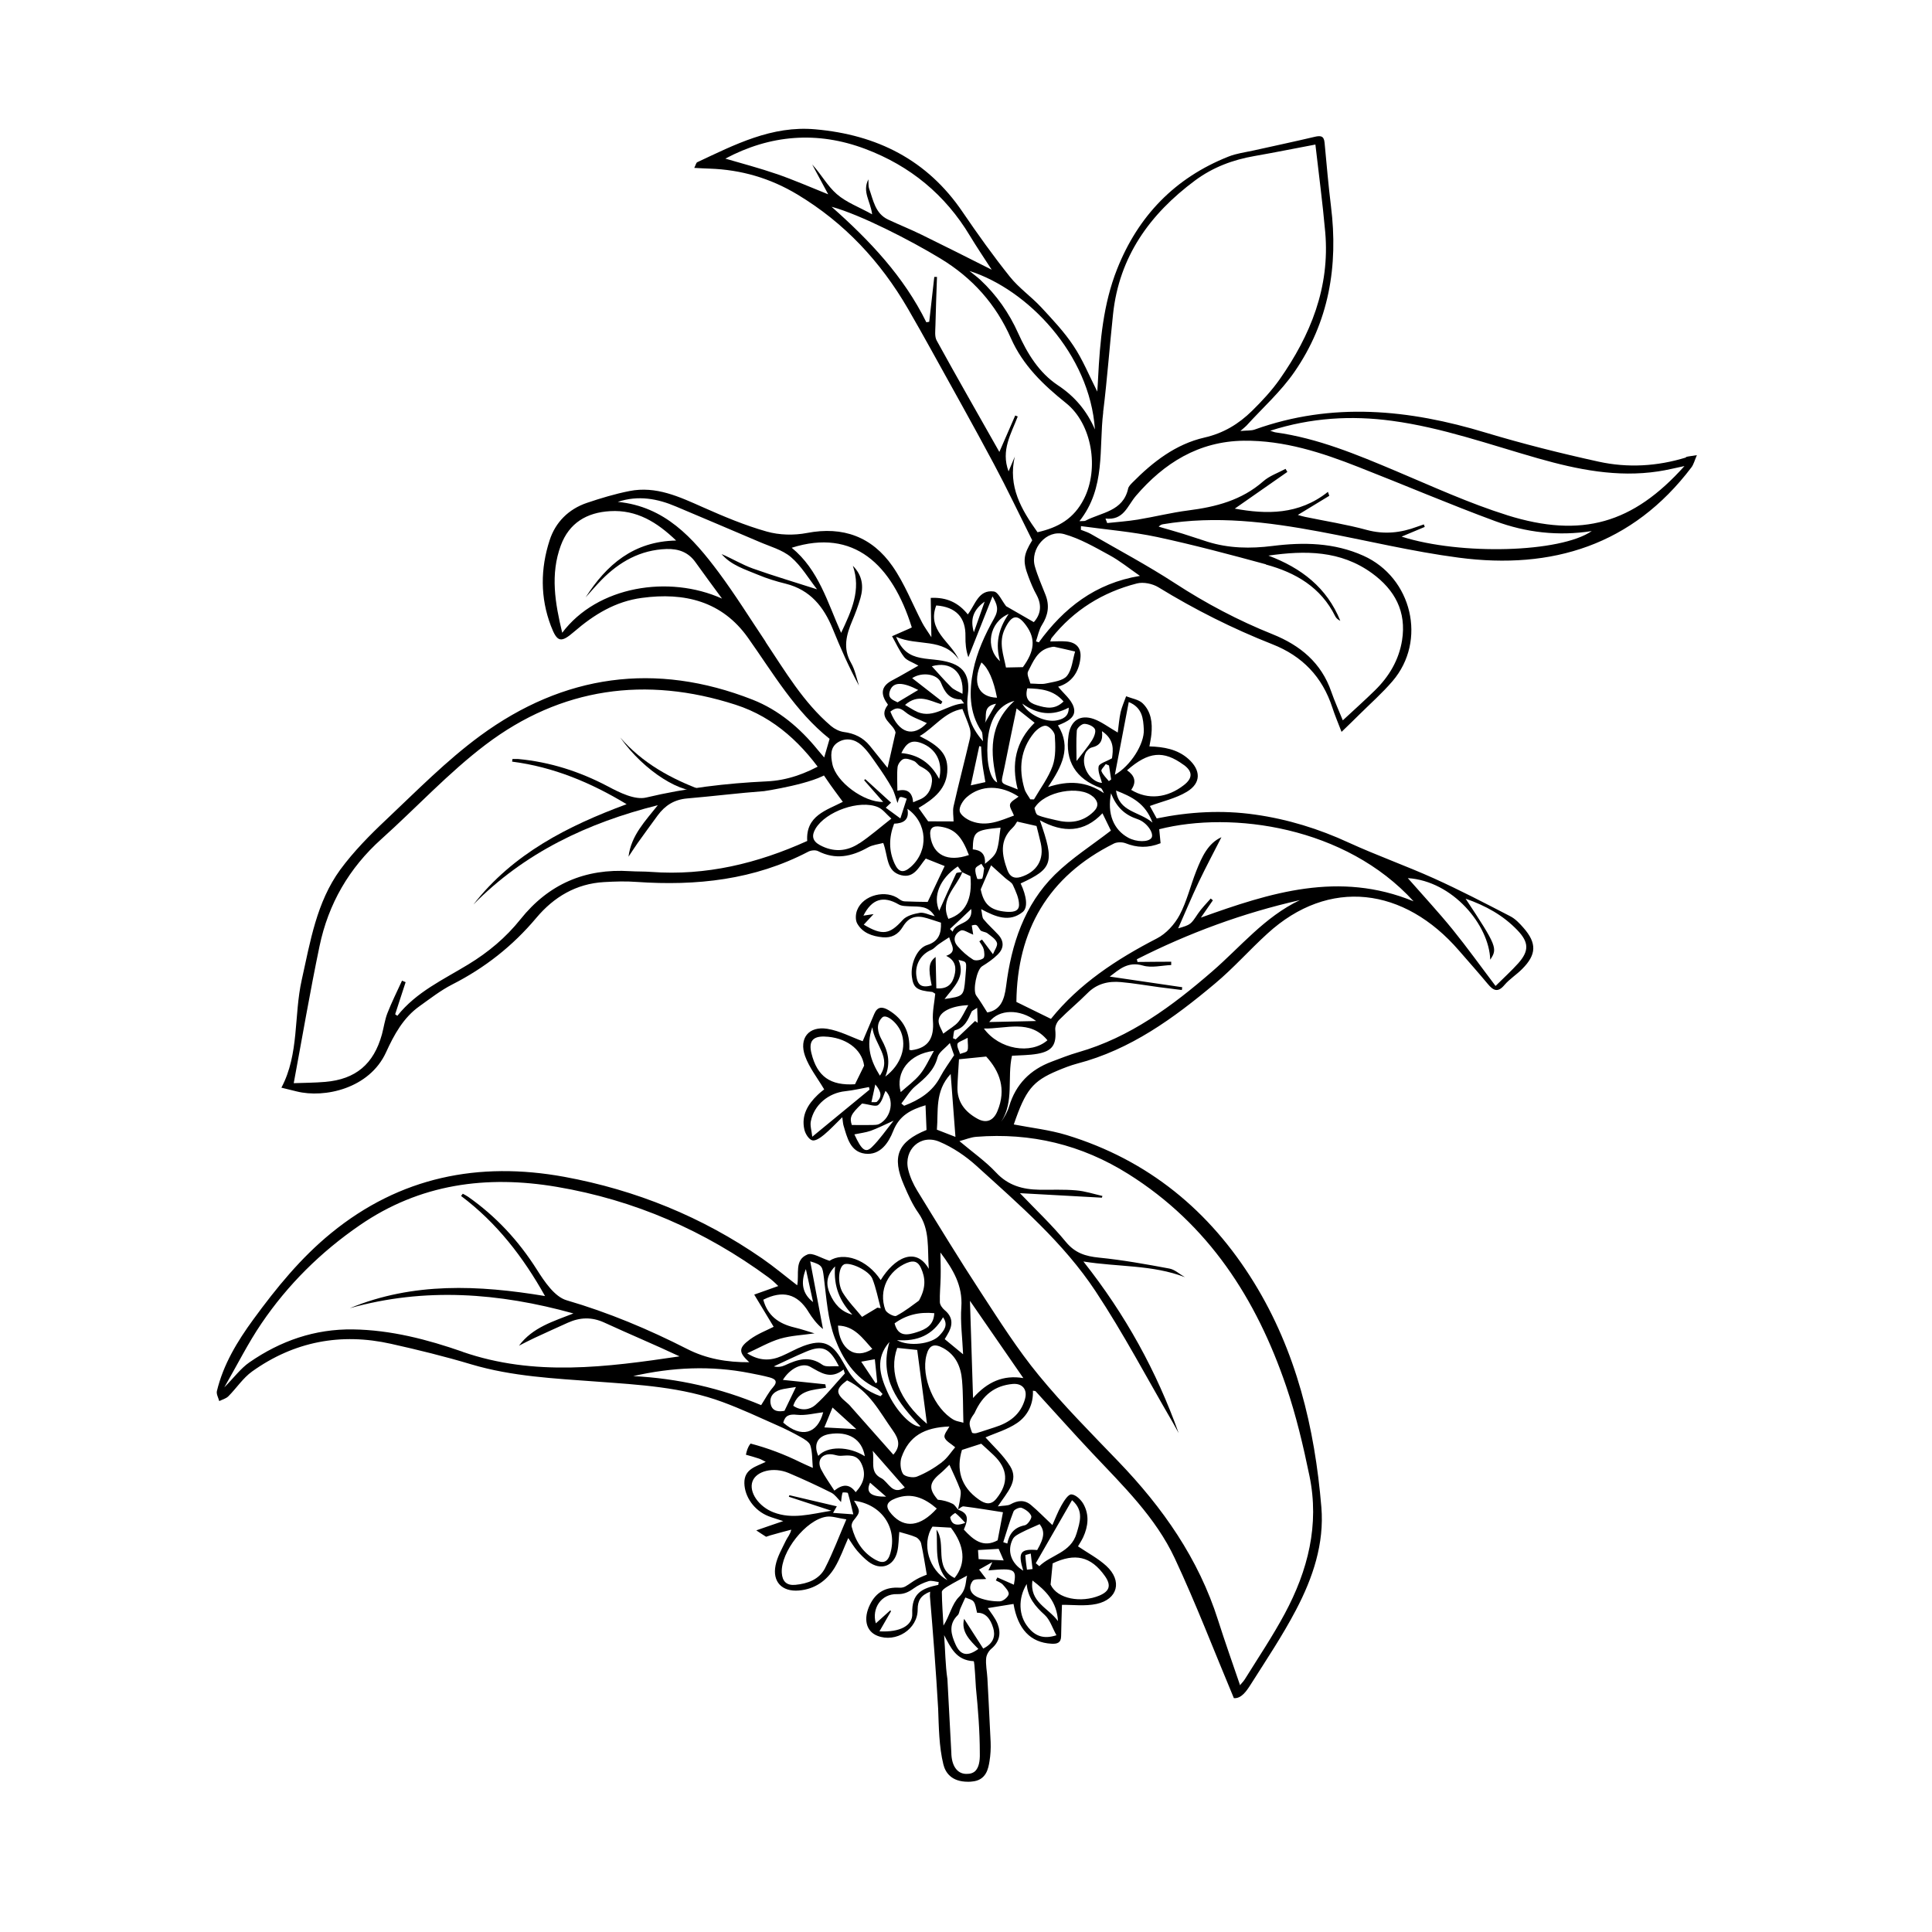 <svg xmlns="http://www.w3.org/2000/svg" fill="none" viewBox="0 0 60 60" height="60" width="60">
<rect fill="white" height="60" width="60"></rect>
<path fill="black" d="M25.752 23.981C25.313 24.334 23.733 24.569 23.733 24.569C22.938 24.628 22.143 24.728 21.345 24.796C20.944 24.829 20.656 25.011 20.426 25.322C20.216 25.61 20.006 25.896 19.799 26.187C19.701 26.325 19.614 26.465 19.519 26.605C19.6 25.941 20.043 25.496 20.429 25.006C18.253 25.552 16.293 26.476 14.703 28.089C15.929 26.515 17.629 25.652 19.46 24.975C18.349 24.303 17.187 23.818 15.904 23.653C15.907 23.625 15.913 23.6 15.915 23.572C15.974 23.572 16.036 23.569 16.095 23.572C17.08 23.664 17.999 23.958 18.875 24.42C19.239 24.614 19.715 24.852 20.068 24.768C21.306 24.474 22.549 24.325 23.815 24.266C24.442 24.238 25.021 24.028 25.576 23.709L25.75 23.975L25.752 23.981Z"></path>
<path fill="black" d="M19.262 22.903C19.953 23.704 20.844 24.188 21.818 24.549C21.216 24.7 20.006 23.964 19.262 22.903Z"></path>
<path fill="black" d="M52.359 14.208C51.466 14.483 50.55 14.536 49.646 14.337C48.47 14.079 47.3 13.785 46.146 13.438C43.757 12.713 41.374 12.475 38.966 13.34C38.857 13.379 38.728 13.365 38.521 13.385C38.633 13.287 38.675 13.256 38.709 13.22C39.213 12.665 39.781 12.159 40.201 11.548C41.271 10.002 41.565 8.258 41.335 6.41C41.254 5.752 41.198 5.091 41.136 4.433C41.117 4.206 40.999 4.209 40.82 4.251C40.196 4.399 39.566 4.531 38.941 4.671C38.675 4.73 38.401 4.763 38.149 4.864C36.491 5.522 35.348 6.704 34.693 8.356C34.262 9.442 34.161 10.59 34.102 11.747C34.097 11.879 34.086 12.01 34.077 12.161C33.82 11.655 33.624 11.165 33.335 10.736C33.05 10.305 32.685 9.921 32.333 9.54C32.022 9.207 31.638 8.941 31.358 8.588C30.843 7.944 30.361 7.269 29.896 6.586C28.796 4.962 27.231 4.184 25.318 4.016C23.969 3.895 22.818 4.492 21.653 5.038C21.619 5.055 21.608 5.122 21.561 5.214C21.748 5.223 21.894 5.234 22.039 5.237C23.017 5.27 23.921 5.533 24.764 6.04C26.226 6.919 27.346 8.123 28.197 9.588C28.443 10.011 28.681 10.436 28.919 10.865C29.572 12.046 30.233 13.223 30.868 14.413C31.277 15.177 31.649 15.964 32.056 16.779C31.784 17.224 31.753 17.42 31.938 17.907C32.011 18.1 32.089 18.294 32.19 18.473C32.372 18.809 32.31 19.095 32.106 19.321C31.792 19.139 31.495 18.968 31.246 18.826C31.109 18.652 31.003 18.389 30.865 18.369C30.384 18.305 30.291 18.778 30.056 19.081C29.765 18.716 29.398 18.543 28.905 18.568C28.911 18.963 28.916 19.321 28.925 19.789C28.799 19.59 28.706 19.47 28.639 19.338C28.334 18.753 28.093 18.123 27.718 17.585C27.082 16.672 26.183 16.336 25.061 16.552C24.657 16.63 24.201 16.619 23.809 16.507C23.134 16.317 22.476 16.04 21.832 15.754C21.099 15.429 20.376 15.085 19.547 15.25C19.099 15.339 18.66 15.471 18.228 15.617C17.657 15.81 17.248 16.221 17.069 16.779C16.783 17.658 16.775 18.56 17.108 19.436C17.304 19.951 17.419 19.974 17.834 19.615C18.447 19.086 19.113 18.677 19.934 18.568C21.255 18.389 22.423 18.669 23.229 19.806C24.013 20.912 24.697 22.096 25.764 22.945C25.705 23.149 25.654 23.323 25.596 23.524C25.517 23.432 25.456 23.362 25.397 23.289C24.845 22.609 24.184 22.049 23.372 21.729C20.354 20.545 17.503 20.948 14.91 22.852C13.866 23.619 12.942 24.56 11.995 25.454C11.483 25.935 10.982 26.445 10.567 27.008C9.831 28.019 9.637 29.237 9.371 30.43C9.122 31.541 9.296 32.731 8.739 33.779C8.907 33.821 9.063 33.857 9.217 33.896C10.074 34.109 11.472 33.812 11.99 32.678C12.236 32.138 12.527 31.6 13.037 31.242C13.364 31.009 13.686 30.757 14.042 30.575C15.056 30.06 15.924 29.377 16.655 28.506C17.198 27.859 17.892 27.442 18.76 27.394C19.096 27.375 19.435 27.363 19.771 27.389C21.628 27.517 23.425 27.327 25.105 26.448C25.187 26.406 25.324 26.392 25.402 26.431C25.948 26.711 26.45 26.602 26.954 26.319C27.096 26.238 27.273 26.221 27.43 26.179C27.586 26.593 27.514 27.064 27.99 27.181C28.396 27.282 28.538 26.913 28.751 26.663C28.967 26.75 29.18 26.834 29.337 26.896C29.177 27.232 28.998 27.615 28.81 28.01C28.617 28.007 28.357 28.005 28.102 27.993C28.043 27.993 27.978 27.963 27.931 27.926C27.525 27.613 26.802 27.789 26.618 28.268C26.57 28.388 26.562 28.567 26.618 28.674C26.783 28.973 27.085 29.077 27.413 29.108C27.69 29.133 27.892 29.024 28.037 28.783C28.216 28.486 28.441 28.411 28.785 28.514C28.928 28.556 29.07 28.607 29.222 28.654C29.236 28.982 29.157 29.237 28.793 29.349C28.483 29.444 28.267 29.934 28.32 30.337C28.365 30.679 28.474 30.76 28.945 30.805C28.964 30.805 28.981 30.824 29.045 30.861C29.02 31.124 28.953 31.418 28.973 31.701C29.012 32.219 28.849 32.546 28.303 32.616C28.287 32.616 28.27 32.608 28.239 32.602C28.267 32.07 28.065 31.653 27.598 31.373C27.402 31.256 27.25 31.256 27.152 31.485C27.021 31.79 26.892 32.096 26.791 32.336C26.45 32.213 26.083 32.014 25.691 31.95C25.117 31.86 24.806 32.244 25.002 32.796C25.131 33.157 25.386 33.476 25.596 33.832C25.573 33.851 25.478 33.921 25.391 34.005C25.086 34.297 24.881 34.641 24.98 35.078C25.008 35.209 25.119 35.386 25.226 35.414C25.327 35.442 25.492 35.324 25.598 35.235C25.78 35.083 25.943 34.907 26.158 34.697C26.178 34.845 26.181 34.899 26.195 34.949C26.309 35.327 26.402 35.769 26.864 35.828C27.337 35.887 27.598 35.487 27.74 35.123C27.931 34.641 28.287 34.462 28.743 34.325C28.754 34.596 28.765 34.845 28.774 35.092C27.88 35.456 27.687 35.918 28.074 36.806C28.203 37.105 28.337 37.41 28.524 37.673C28.886 38.189 28.799 38.757 28.844 39.404C28.435 38.693 27.766 39.076 27.351 39.754C26.923 39.104 26.198 38.869 25.761 39.155C25.489 39.068 25.234 38.894 25.078 38.959C24.66 39.127 24.828 39.572 24.758 39.916C24.391 39.634 24.044 39.342 23.669 39.082C21.807 37.791 19.749 36.957 17.528 36.548C14.865 36.061 12.418 36.551 10.284 38.295C9.341 39.065 8.582 39.998 7.868 40.975C7.369 41.658 6.935 42.372 6.736 43.201C6.714 43.293 6.781 43.408 6.809 43.512C6.904 43.464 7.019 43.436 7.092 43.363C7.344 43.111 7.546 42.795 7.831 42.591C9.133 41.661 10.587 41.384 12.146 41.734C12.984 41.921 13.818 42.126 14.639 42.372C15.913 42.75 17.22 42.809 18.534 42.907C19.852 43.005 21.185 43.075 22.445 43.543C23.014 43.753 23.565 44.01 24.12 44.257C24.375 44.369 24.624 44.492 24.865 44.629C24.982 44.694 25.134 44.783 25.167 44.892C25.232 45.099 25.22 45.329 25.243 45.587C25.097 45.522 24.98 45.472 24.865 45.416C24.355 45.164 23.834 44.968 23.308 44.831C23.302 44.839 23.299 44.845 23.294 44.853C23.224 44.943 23.19 45.057 23.165 45.178C23.299 45.214 23.437 45.254 23.571 45.298C23.641 45.321 23.705 45.363 23.781 45.399C23.476 45.55 23.109 45.618 23.117 46.063C23.126 46.488 23.425 46.911 23.862 47.085C24.002 47.141 24.151 47.18 24.324 47.239C24.036 47.34 23.759 47.429 23.487 47.527C23.588 47.594 23.689 47.662 23.792 47.726C23.837 47.712 23.882 47.695 23.927 47.681C24.139 47.617 24.358 47.564 24.573 47.505C24.54 47.656 24.456 47.74 24.408 47.841C24.288 48.093 24.139 48.345 24.086 48.614C23.983 49.123 24.285 49.437 24.806 49.395C25.296 49.356 25.671 49.095 25.92 48.687C26.094 48.398 26.206 48.071 26.343 47.765C26.433 47.897 26.517 48.037 26.62 48.16C26.727 48.283 26.842 48.401 26.97 48.499C27.348 48.787 27.76 48.645 27.866 48.185C27.911 47.992 27.908 47.788 27.928 47.575C28.11 47.631 28.281 47.667 28.441 47.737C28.513 47.768 28.589 47.858 28.606 47.933C28.676 48.247 28.723 48.563 28.782 48.902C28.706 48.936 28.583 48.978 28.471 49.042C28.348 49.109 28.236 49.202 28.116 49.269C28.065 49.297 28.001 49.311 27.942 49.308C27.508 49.28 27.211 49.445 27.021 49.826C26.802 50.266 26.892 50.661 27.248 50.801C27.824 51.03 28.505 50.593 28.499 49.98C28.499 49.711 28.592 49.546 28.886 49.431C28.886 49.485 28.877 49.529 28.88 49.574C28.978 50.736 29.068 51.898 29.135 53.063C29.157 53.634 29.16 54.239 29.297 54.794C29.359 55.046 29.544 55.334 30.062 55.334C30.098 55.334 30.137 55.334 30.177 55.328C30.633 55.295 30.695 54.917 30.731 54.69C30.762 54.5 30.773 54.301 30.765 54.099C30.745 53.662 30.723 53.223 30.7 52.786C30.689 52.562 30.675 52.335 30.664 52.111C30.653 51.904 30.605 51.697 30.627 51.489C30.639 51.386 30.709 51.268 30.79 51.201C31.045 50.986 31.092 50.719 30.983 50.437C30.91 50.246 30.767 50.081 30.678 49.941C30.924 49.902 31.199 49.857 31.476 49.812C31.61 50.596 32.002 51.011 32.652 51.047C32.834 51.058 32.952 51.019 32.954 50.812C32.96 50.47 32.971 50.126 32.98 49.84C33.313 49.835 33.696 49.888 34.052 49.812C34.718 49.669 34.861 49.093 34.357 48.63C34.102 48.398 33.786 48.23 33.478 48.023C33.52 47.95 33.587 47.849 33.638 47.743C33.797 47.398 33.834 47.043 33.646 46.707C33.57 46.572 33.402 46.413 33.271 46.41C33.17 46.407 33.041 46.617 32.963 46.754C32.848 46.956 32.767 47.177 32.683 47.362C32.439 47.132 32.24 46.925 32.019 46.74C31.82 46.572 31.605 46.592 31.381 46.718C31.294 46.766 31.173 46.754 30.989 46.782C31.285 46.332 31.649 45.984 31.372 45.536C31.154 45.184 30.829 44.895 30.605 44.64C30.899 44.509 31.28 44.402 31.591 44.19C31.913 43.968 32.095 43.61 32.078 43.19C32.123 43.198 32.151 43.195 32.162 43.207C32.747 43.845 33.324 44.495 33.92 45.127C34.875 46.141 35.889 47.121 36.485 48.398C37.143 49.804 37.698 51.257 38.319 52.738C38.549 52.755 38.706 52.526 38.84 52.316C39.325 51.551 39.829 50.798 40.249 49.997C40.77 49.006 41.131 47.939 41.036 46.805C40.831 44.338 40.257 41.963 38.944 39.83C37.569 37.598 35.654 36.024 33.128 35.251C32.596 35.089 32.033 35.027 31.484 34.921C31.851 33.849 32.067 33.577 32.837 33.252C33.038 33.168 33.243 33.087 33.453 33.031C35.11 32.6 36.452 31.62 37.731 30.547C38.305 30.068 38.804 29.5 39.358 28.996C41.276 27.24 43.614 27.557 45.311 29.522C45.611 29.867 45.913 30.208 46.205 30.558C46.373 30.76 46.513 30.838 46.72 30.592C46.88 30.404 47.101 30.267 47.274 30.091C47.719 29.645 47.731 29.29 47.313 28.814C47.193 28.677 47.059 28.534 46.899 28.453C46.118 28.049 45.334 27.641 44.533 27.279C43.662 26.887 42.761 26.568 41.892 26.171C40.957 25.739 39.988 25.44 38.972 25.297C37.95 25.151 36.933 25.21 35.922 25.417C35.833 25.255 35.752 25.106 35.71 25.031C36.093 24.888 36.513 24.798 36.861 24.588C37.309 24.317 37.297 23.916 36.903 23.566C36.561 23.264 36.138 23.194 35.696 23.18C35.718 23.043 35.746 22.928 35.757 22.81C35.794 22.452 35.752 22.096 35.483 21.839C35.357 21.721 35.147 21.693 34.973 21.623C34.914 21.788 34.842 21.948 34.802 22.116C34.758 22.315 34.744 22.522 34.713 22.749C34.422 22.581 34.212 22.418 33.974 22.331C33.539 22.177 33.248 22.382 33.184 22.833C33.069 23.639 33.408 24.188 34.181 24.471C34.228 24.488 34.251 24.577 34.284 24.633C33.738 24.264 33.192 24.233 32.548 24.443C32.974 23.804 33.288 23.219 32.856 22.527C33.136 22.413 33.444 22.281 33.343 21.959C33.271 21.721 33.027 21.536 32.862 21.326C33.265 21.209 33.503 20.892 33.553 20.444C33.59 20.128 33.428 19.946 33.111 19.921C32.952 19.907 32.789 19.921 32.615 19.921C32.635 19.87 32.641 19.834 32.66 19.811C33.349 18.946 34.245 18.392 35.306 18.12C35.511 18.067 35.797 18.128 35.978 18.24C37.107 18.932 38.283 19.523 39.512 20.007C40.447 20.374 41.066 21.021 41.377 21.973C41.458 22.222 41.562 22.466 41.663 22.729C41.878 22.522 42.046 22.36 42.212 22.194C42.559 21.85 42.928 21.525 43.245 21.155C44.323 19.901 43.852 17.935 42.34 17.258C41.428 16.849 40.478 16.835 39.523 16.955C38.832 17.042 38.163 17.031 37.499 16.824C37.239 16.742 36.984 16.653 36.723 16.572C36.477 16.496 36.23 16.429 35.984 16.356C36.04 16.297 36.079 16.289 36.121 16.28C37.759 16.006 39.372 16.21 40.982 16.51C42.424 16.779 43.852 17.129 45.306 17.319C48.204 17.7 50.699 16.93 52.53 14.513C52.597 14.424 52.625 14.306 52.698 14.135C52.522 14.166 52.435 14.169 52.357 14.194L52.359 14.208ZM34.259 12.8C34.385 11.786 34.458 10.77 34.567 9.753C34.758 7.969 35.707 6.651 37.112 5.606C37.67 5.192 38.289 4.962 38.963 4.845C39.596 4.735 40.224 4.606 40.851 4.489C40.952 5.379 41.075 6.292 41.156 7.208C41.307 8.922 40.7 10.414 39.739 11.783C39.49 12.136 39.19 12.458 38.882 12.761C38.468 13.167 37.995 13.455 37.404 13.589C36.511 13.794 35.802 14.345 35.166 14.989C35.113 15.043 35.049 15.107 35.035 15.174C34.878 15.886 34.203 15.911 33.71 16.171C33.677 16.188 33.632 16.177 33.523 16.185C34.346 15.146 34.122 13.934 34.262 12.8H34.259ZM34.004 13.337C33.755 12.761 33.38 12.312 32.851 11.963C32.268 11.573 31.907 10.985 31.621 10.35C31.339 9.72 30.949 9.162 30.443 8.689C30.339 8.594 30.227 8.513 30.107 8.415C31.91 8.986 33.845 10.994 34.004 13.337ZM24.123 5.405C23.596 5.223 23.053 5.08 22.526 4.926C23.915 4.186 25.377 4.06 26.875 4.626C28.264 5.15 29.356 6.046 30.123 7.325C30.328 7.664 30.549 7.992 30.798 8.376C30.034 7.992 29.331 7.636 28.62 7.289C28.278 7.121 27.925 6.981 27.581 6.819C27.175 6.628 27.122 6.214 26.99 5.853C26.965 5.785 26.976 5.704 26.968 5.57C26.772 5.959 27.032 6.239 27.085 6.656C26.676 6.429 26.284 6.287 25.988 6.029C25.694 5.774 25.5 5.405 25.223 5.108C25.38 5.402 25.54 5.696 25.721 6.035C25.156 5.808 24.643 5.584 24.117 5.402L24.123 5.405ZM31.521 14.169C31.462 14.306 31.403 14.446 31.322 14.639C31.075 13.981 31.406 13.466 31.607 12.934C31.582 12.923 31.554 12.915 31.529 12.903C31.367 13.279 31.201 13.651 31.036 14.035C30.387 12.886 29.729 11.739 29.09 10.576C29.02 10.45 29.048 10.263 29.051 10.103C29.062 9.602 29.082 9.101 29.099 8.6C29.07 8.6 29.043 8.6 29.015 8.6C28.961 9.064 28.911 9.529 28.858 9.994C28.827 10 28.799 10.005 28.768 10.008C28.071 8.591 27.012 7.471 25.825 6.421C26.721 6.665 28.278 7.465 29.205 8.028C30.205 8.633 30.93 9.451 31.395 10.504C31.77 11.352 32.403 11.954 33.105 12.517C33.923 13.169 34.136 14.564 33.663 15.493C33.355 16.101 32.876 16.381 32.221 16.529C31.722 15.829 31.294 15.11 31.518 14.169H31.521ZM31.871 19.43C32.167 19.839 32.131 20.22 31.767 20.719C31.571 20.721 31.417 20.724 31.241 20.73C31.173 20.355 30.997 19.948 31.213 19.515C31.423 19.089 31.602 19.058 31.871 19.43ZM30.549 29.472C30.571 29.567 30.588 29.721 30.538 29.76C30.462 29.819 30.294 29.847 30.221 29.802C30.042 29.69 29.877 29.545 29.74 29.385C29.577 29.2 29.639 28.999 29.84 28.898C29.919 28.859 30.073 28.971 30.224 29.027C30.213 28.965 30.196 28.853 30.179 28.741C30.336 28.702 30.328 28.71 30.443 28.884C30.482 28.94 30.602 28.934 30.667 28.985C30.779 29.071 30.921 29.161 30.961 29.279C30.991 29.371 30.885 29.511 30.837 29.634C30.703 29.452 30.599 29.315 30.496 29.178C30.468 29.197 30.443 29.214 30.415 29.234C30.459 29.312 30.527 29.388 30.546 29.472H30.549ZM32.529 32.306C32.019 32.756 31.033 32.597 30.555 31.942C31.26 31.953 31.983 31.645 32.529 32.306ZM30.72 31.74C31.025 31.337 31.669 31.326 32.179 31.709C31.691 31.72 31.199 31.732 30.72 31.74ZM30.627 32.812C31.047 33.269 31.26 33.826 30.977 34.504C30.857 34.798 30.639 34.899 30.359 34.745C29.975 34.535 29.72 34.224 29.734 33.759C29.742 33.479 29.765 33.199 29.782 32.897C30.042 32.871 30.305 32.846 30.627 32.812ZM29.734 32.42C29.748 32.359 29.888 32.322 30.051 32.23C30.051 32.423 30.081 32.541 30.042 32.628C30.017 32.684 29.894 32.698 29.815 32.731C29.785 32.628 29.715 32.513 29.734 32.42ZM30.28 31.709C30.081 31.9 29.88 32.087 29.681 32.278C29.653 32.266 29.625 32.255 29.597 32.244C29.614 32.157 29.614 32.006 29.653 31.998C29.964 31.919 30.062 31.667 30.174 31.421C30.188 31.387 30.241 31.37 30.347 31.298C30.356 31.496 30.361 31.631 30.364 31.765C30.336 31.746 30.308 31.729 30.283 31.709H30.28ZM29.768 29.811C30.042 29.886 30.025 29.814 29.978 30.385C29.93 30.939 29.924 30.939 29.334 31.026C29.605 30.662 30 30.346 29.768 29.811ZM30.07 31.216C29.961 31.404 29.885 31.586 29.765 31.732C29.659 31.86 29.499 31.944 29.294 32.101C29.25 31.984 29.138 31.83 29.149 31.687C29.174 31.418 29.552 31.236 30.07 31.216ZM29.804 28.57C29.913 28.467 30.02 28.363 30.163 28.229C30.221 28.73 29.675 28.621 29.586 28.934C29.558 28.906 29.53 28.878 29.502 28.85C29.602 28.758 29.703 28.663 29.804 28.57ZM29.454 28.537C29.177 27.923 29.703 27.554 29.885 27.089C29.969 27.128 30.051 27.167 30.137 27.209C30.205 27.915 29.986 28.366 29.454 28.537ZM30.21 26.381C30.221 25.82 30.28 25.779 31.073 25.703C31.033 25.955 31.028 26.204 30.949 26.428C30.893 26.585 30.737 26.708 30.588 26.826C30.613 26.515 30.459 26.4 30.21 26.378V26.381ZM30.563 26.968C30.546 27.072 30.541 27.181 30.507 27.279C30.499 27.302 30.353 27.307 30.35 27.293C30.317 27.19 30.277 27.078 30.294 26.977C30.303 26.918 30.412 26.873 30.479 26.826C30.507 26.873 30.535 26.921 30.566 26.968H30.563ZM30.457 27.621C30.58 27.332 30.664 27.137 30.779 26.873C30.902 26.985 31.061 27.128 31.221 27.271C31.302 27.344 31.417 27.397 31.456 27.484C31.546 27.68 31.647 27.893 31.647 28.1C31.647 28.324 31.423 28.329 31.243 28.315C30.745 28.271 30.549 28.072 30.457 27.621ZM31.288 27.03C31.117 26.562 31.025 26.103 31.451 25.703C31.521 25.639 31.565 25.546 31.588 25.515C31.801 25.563 31.96 25.599 32.19 25.652C32.221 25.773 32.274 25.98 32.322 26.187C32.436 26.694 32.201 27.083 31.697 27.237C31.487 27.299 31.358 27.218 31.288 27.027V27.03ZM31.369 24.978C31.341 25.064 31.439 25.193 31.49 25.328C31.089 25.473 30.653 25.692 30.165 25.501C30.02 25.445 29.826 25.314 29.804 25.188C29.779 25.062 29.905 24.86 30.02 24.759C30.471 24.364 31.089 24.381 31.633 24.74C31.546 24.812 31.4 24.877 31.367 24.978H31.369ZM30.969 24.3C30.751 24.202 30.63 23.695 30.669 23.071C30.714 22.362 30.989 21.9 31.504 21.766C30.706 22.488 30.742 23.376 30.969 24.3ZM30.933 21.855C30.795 22.093 30.692 22.273 30.588 22.452C30.667 22.262 30.49 21.934 30.933 21.855ZM30.479 20.573C30.694 20.748 30.855 21.113 30.963 21.668C30.381 21.651 30.185 21.203 30.479 20.573ZM30.602 24.289C30.513 24.308 30.353 24.345 30.149 24.39C30.241 23.967 30.325 23.569 30.412 23.172C30.431 23.174 30.448 23.18 30.468 23.183C30.482 23.365 30.487 23.547 30.51 23.726C30.532 23.908 30.569 24.087 30.602 24.289ZM31.61 24.518C31.008 24.264 31.075 24.429 31.199 23.807C31.316 23.213 31.442 22.623 31.571 22.001C31.778 22.166 31.946 22.298 32.131 22.446C31.543 23.023 31.4 23.723 31.607 24.518H31.61ZM31.325 19.067C30.997 19.543 30.91 20.002 31.056 20.534C30.583 20.116 30.72 19.319 31.325 19.067ZM30.58 18.683C30.462 19.013 30.367 19.285 30.244 19.635C30.123 19.223 30.23 18.938 30.58 18.683ZM29.776 20.481C29.513 19.915 28.779 19.576 29.076 18.803C29.689 18.848 29.995 19.178 29.983 19.764C29.98 19.977 29.995 20.187 30.073 20.411C30.319 19.794 30.563 19.178 30.823 18.52C30.966 18.77 31.033 18.924 30.871 19.209C30.588 19.71 30.336 20.262 30.224 20.822C30.098 21.452 30.087 22.124 30.482 22.712C30.521 22.768 30.507 22.861 30.529 23.02C30.121 22.558 29.992 22.099 30.056 21.592C30.146 20.875 29.852 20.595 29.135 20.5C28.953 20.475 28.765 20.467 28.586 20.43C28.261 20.366 28.004 20.212 27.83 19.778C28.511 20.077 29.283 19.792 29.773 20.478L29.776 20.481ZM26.872 24.196C26.872 24.196 26.847 24.219 26.836 24.23C27.032 24.454 27.231 24.681 27.427 24.905C26.833 24.922 25.965 24.286 25.85 23.729C25.8 23.482 25.772 23.208 26.027 23.051C26.276 22.897 26.55 22.959 26.752 23.141C26.942 23.311 27.085 23.535 27.234 23.745C27.402 23.984 27.564 24.227 27.707 24.482C27.782 24.616 27.816 24.776 27.872 24.938C27.9 24.871 27.914 24.77 27.953 24.756C28.012 24.737 28.09 24.784 28.16 24.804C28.09 25.017 28.023 25.232 27.962 25.417C27.794 25.294 27.659 25.196 27.508 25.084C27.57 25.025 27.631 24.966 27.673 24.927C27.404 24.684 27.138 24.44 26.87 24.196H26.872ZM27.869 24.558C27.869 24.292 27.85 24.054 27.875 23.821C27.886 23.729 27.978 23.6 28.06 23.572C28.149 23.541 28.281 23.591 28.382 23.634C28.457 23.664 28.505 23.757 28.578 23.796C28.774 23.902 28.967 24.009 28.942 24.278C28.916 24.544 28.793 24.748 28.53 24.843C28.491 24.857 28.452 24.877 28.359 24.916C28.334 24.614 28.186 24.482 27.869 24.558ZM27.992 23.387C28.152 23.059 28.317 22.97 28.603 23.073C29.068 23.241 29.294 23.673 29.166 24.191C28.908 23.695 28.519 23.435 27.99 23.387H27.992ZM27.651 22.099C27.808 21.979 27.925 21.951 28.113 22.11C28.3 22.27 28.561 22.346 28.785 22.457C28.357 22.905 27.92 22.777 27.651 22.099ZM27.648 21.427C27.754 21.175 28.034 21.178 28.516 21.427C28.306 21.553 28.11 21.671 27.875 21.811C27.76 21.746 27.533 21.699 27.648 21.427ZM28.483 22.105C28.362 22.054 28.253 21.976 28.107 21.892C28.524 21.528 28.875 21.769 29.222 21.867C29.236 21.841 29.253 21.816 29.267 21.791C28.959 21.55 28.648 21.309 28.328 21.06C28.631 20.859 29.11 20.926 29.222 21.203C29.342 21.5 29.482 21.718 29.835 21.721C29.86 21.721 29.885 21.777 29.941 21.844C29.415 21.869 29.017 22.334 28.483 22.108V22.105ZM28.939 20.691C29.51 20.528 29.944 20.853 29.891 21.547C29.759 21.472 29.628 21.427 29.538 21.337C29.32 21.122 29.118 20.887 28.939 20.691ZM17.461 19.654C17.237 18.728 17.086 17.834 17.416 16.941C17.674 16.241 18.223 15.914 18.951 15.874C19.774 15.827 20.404 16.216 20.998 16.787C19.676 16.812 18.836 17.538 18.186 18.554C18.352 18.372 18.511 18.182 18.685 18.005C19.239 17.445 19.886 17.078 20.698 17.05C21.073 17.039 21.378 17.148 21.602 17.465C21.871 17.843 22.148 18.215 22.423 18.59C20.776 17.848 18.55 18.198 17.458 19.654H17.461ZM23.778 19.932C23.294 19.209 22.835 18.47 22.317 17.773C21.521 16.706 20.648 15.729 19.186 15.586C19.819 15.376 20.412 15.482 20.998 15.732C21.857 16.098 22.72 16.457 23.577 16.826C23.913 16.972 24.293 17.073 24.562 17.3C24.884 17.574 25.111 17.966 25.374 18.302C24.68 18.078 24.022 17.885 23.378 17.655C23.045 17.535 22.739 17.347 22.409 17.207C22.706 17.554 23.134 17.68 23.535 17.848C23.815 17.966 24.109 18.056 24.403 18.128C25.162 18.319 25.581 18.843 25.861 19.529C26.105 20.128 26.363 20.719 26.676 21.293C26.598 21.055 26.553 20.8 26.43 20.587C26.169 20.133 26.284 19.713 26.466 19.282C26.564 19.052 26.651 18.817 26.721 18.576C26.825 18.215 26.786 17.871 26.486 17.571C26.749 18.324 26.444 18.968 26.122 19.654C25.699 18.708 25.425 17.697 24.587 17.011C26.511 16.401 27.707 17.526 28.317 19.486C28.278 19.506 28.259 19.515 28.239 19.523C28.062 19.601 27.883 19.68 27.704 19.758C27.827 19.977 27.928 20.209 28.079 20.405C28.163 20.514 28.331 20.562 28.522 20.671C28.233 20.833 27.984 20.985 27.726 21.119C27.407 21.281 27.332 21.494 27.511 21.788C27.533 21.825 27.584 21.881 27.572 21.892C27.248 22.312 27.752 22.469 27.813 22.749C27.729 23.116 27.645 23.482 27.564 23.846C27.396 23.636 27.206 23.398 27.012 23.16C26.802 22.903 26.531 22.774 26.2 22.732C26.063 22.712 25.915 22.637 25.805 22.544C24.949 21.813 24.386 20.85 23.773 19.932H23.778ZM25.069 26.117C23.526 26.814 21.924 27.204 20.219 27.078C20.004 27.061 19.785 27.069 19.567 27.055C18.172 26.966 17.038 27.453 16.162 28.551C15.711 29.116 15.165 29.573 14.543 29.951C13.768 30.424 12.928 30.805 12.34 31.547C12.317 31.53 12.295 31.516 12.272 31.499L12.597 30.502C12.561 30.485 12.522 30.469 12.485 30.455C12.331 30.791 12.166 31.121 12.032 31.463C11.95 31.673 11.92 31.905 11.861 32.124C11.606 33.045 11.049 33.518 10.1 33.599C9.775 33.627 9.45 33.627 9.122 33.639C9.388 32.21 9.629 30.791 9.923 29.385C10.197 28.072 10.839 26.957 11.85 26.053C12.933 25.081 13.93 23.998 15.084 23.124C17.422 21.354 20.057 20.987 22.843 21.886C24.069 22.281 24.963 23.138 25.668 24.199C25.825 24.434 25.996 24.656 26.175 24.902C25.668 25.165 25.019 25.33 25.069 26.117ZM26.688 26.187C26.301 26.448 25.878 26.473 25.458 26.243C25.234 26.12 25.195 25.955 25.329 25.731C25.646 25.202 26.693 24.824 27.267 25.067C27.418 25.132 27.528 25.286 27.682 25.423C27.354 25.678 27.038 25.958 26.69 26.19L26.688 26.187ZM28.287 26.921C28.06 27.122 27.911 27.097 27.785 26.826C27.598 26.42 27.603 26.008 27.768 25.58C28.054 25.571 28.25 25.465 28.18 25.118C28.807 25.554 28.852 26.42 28.287 26.921ZM28.53 25.09C28.998 24.812 29.426 24.49 29.421 23.874C29.421 23.426 29.183 23.169 28.561 22.861C29.02 22.592 29.334 22.108 29.888 22.018C29.972 22.236 30.059 22.424 30.118 22.62C30.146 22.715 30.146 22.83 30.123 22.928C29.958 23.634 29.773 24.334 29.614 25.039C29.58 25.19 29.614 25.356 29.614 25.51C29.345 25.51 29.096 25.51 28.824 25.507C28.737 25.384 28.634 25.238 28.527 25.09H28.53ZM28.894 25.974C28.858 25.717 28.967 25.636 29.205 25.672C29.642 25.739 29.863 25.955 30.09 26.554C29.429 26.781 28.981 26.554 28.894 25.977V25.974ZM28.564 28.349C28.376 28.38 28.149 28.441 28.032 28.573C27.634 29.015 27.41 29.066 26.825 28.716C26.931 28.604 27.015 28.511 27.13 28.388C27.007 28.408 26.914 28.422 26.814 28.436C27.077 27.915 27.432 27.811 27.906 28.086C28.004 28.145 28.144 28.139 28.267 28.147C28.538 28.161 28.827 28.117 29.029 28.455C28.841 28.408 28.692 28.327 28.561 28.349H28.564ZM29.169 28.285C28.97 27.845 29.169 27.299 29.745 26.907C29.787 26.966 29.832 27.024 29.874 27.083C29.807 27.095 29.712 27.092 29.695 27.125C29.505 27.526 29.325 27.932 29.169 28.285ZM28.936 30.603C28.622 30.684 28.494 30.603 28.457 30.298C28.415 29.945 28.603 29.634 28.925 29.497C29.006 29.463 29.068 29.382 29.143 29.329C29.244 29.259 29.348 29.192 29.477 29.108C29.549 29.363 29.734 29.559 29.384 29.685C29.689 29.83 29.701 30.074 29.639 30.303C29.58 30.525 29.454 30.726 29.079 30.693C29.07 30.36 29.065 30.021 29.056 29.718C28.849 29.878 28.819 30.049 28.933 30.6L28.936 30.603ZM27.399 31.597C27.522 31.477 27.864 31.754 27.984 32.054C28.163 32.507 27.987 33.065 27.494 33.434C27.673 32.983 27.57 32.633 27.379 32.286C27.256 32.062 27.194 31.799 27.399 31.597ZM27.091 31.9C27.155 32.451 27.71 32.84 27.326 33.406C27.046 32.955 26.881 32.496 27.091 31.9ZM27.242 34.21C27.208 34.243 27.124 34.224 27.063 34.229C27.099 34.067 27.133 33.907 27.183 33.678C27.382 33.91 27.388 34.067 27.239 34.21H27.242ZM25.198 32.703C25.111 32.345 25.24 32.18 25.601 32.191C26.245 32.208 26.766 32.569 26.836 33.095C26.749 33.275 26.66 33.454 26.553 33.672C25.794 33.72 25.377 33.44 25.198 32.703ZM25.226 35.302C25.206 35.114 25.153 34.96 25.181 34.823C25.282 34.31 25.733 33.941 26.253 33.888C26.5 33.862 26.744 33.804 26.987 33.759C26.993 33.787 26.998 33.812 27.004 33.84C26.433 34.308 25.864 34.778 25.226 35.302ZM26.455 34.941C26.377 34.705 26.419 34.602 26.772 34.271C26.993 34.297 27.194 34.38 27.273 34.316C27.396 34.215 27.435 34.014 27.5 33.877C27.771 34.134 27.701 34.7 27.304 34.907C27.242 34.938 27.161 34.935 27.091 34.938C26.889 34.941 26.688 34.938 26.455 34.938V34.941ZM27.08 35.621C26.884 35.814 26.763 35.73 26.534 35.229C26.716 35.19 26.886 35.173 27.043 35.117C27.253 35.041 27.455 34.938 27.752 34.803C27.508 35.106 27.318 35.389 27.08 35.621ZM29.003 32.636C28.852 32.902 28.743 33.154 28.575 33.361C28.401 33.574 28.169 33.739 27.973 33.916C27.802 33.305 28.23 32.726 29.003 32.636ZM28.079 34.341C28.051 34.319 28.02 34.294 27.992 34.271C28.135 34.092 28.253 33.879 28.424 33.736C28.726 33.484 29.012 33.246 29.118 32.832C29.157 32.678 29.345 32.563 29.499 32.392C29.566 32.586 29.602 32.695 29.631 32.77C29.479 33.006 29.323 33.213 29.205 33.437C28.959 33.91 28.55 34.159 28.079 34.341ZM29.672 35.307C29.446 35.221 29.286 35.159 29.096 35.083C29.146 34.518 29.023 33.893 29.524 33.353C29.575 34.011 29.622 34.635 29.672 35.305V35.307ZM29.015 40.782C28.998 41.163 28.746 41.283 28.48 41.37C28.194 41.462 27.894 41.532 27.782 41.098C28.138 40.838 28.541 40.737 29.015 40.782ZM29.205 38.897C29.602 39.424 29.902 39.928 29.855 40.594C29.821 41.067 29.888 41.546 29.91 42.059C29.698 41.882 29.53 41.745 29.339 41.588C29.381 41.515 29.432 41.437 29.474 41.353C29.6 41.095 29.566 40.877 29.337 40.687C29.267 40.628 29.191 40.527 29.188 40.44C29.18 40.182 29.208 39.922 29.213 39.662C29.219 39.418 29.21 39.174 29.205 38.894V38.897ZM29.583 46.701C29.443 46.631 29.286 46.589 29.124 46.575C28.832 46.236 28.855 46.046 29.197 45.763C29.311 45.668 29.412 45.559 29.485 45.489C29.6 45.746 29.723 45.998 29.821 46.259C29.855 46.346 29.829 46.458 29.815 46.558C29.801 46.668 29.773 46.774 29.751 46.88C29.695 46.819 29.653 46.735 29.583 46.701ZM29.98 47.292C29.656 47.421 29.549 47.309 29.51 47.132C29.502 47.096 29.659 46.978 29.67 46.99C29.77 47.065 29.855 47.163 29.98 47.295V47.292ZM29.247 45.416C29.009 45.595 28.748 45.749 28.474 45.858C28.354 45.906 28.099 45.858 28.043 45.772C27.959 45.64 27.945 45.41 27.998 45.256C28.23 44.604 28.698 44.33 29.485 44.301C29.434 44.402 29.306 44.545 29.334 44.638C29.37 44.755 29.535 44.834 29.664 44.946C29.538 45.091 29.421 45.284 29.25 45.41L29.247 45.416ZM25.413 45.214C25.257 44.861 25.388 44.598 25.755 44.537C26.346 44.439 26.769 44.691 26.858 45.225C26.352 44.904 25.688 44.906 25.413 45.214ZM26.573 46.34C26.382 46.077 26.169 46.088 25.912 46.292C25.769 46.066 25.615 45.858 25.5 45.632C25.358 45.349 25.528 45.13 25.845 45.167C25.931 45.178 26.015 45.214 26.099 45.212C26.352 45.197 26.609 45.156 26.749 45.447C26.906 45.772 26.833 46.057 26.576 46.34H26.573ZM25.629 42.991C25.201 42.946 24.772 42.901 24.313 42.854C24.529 42.504 24.91 42.308 25.159 42.445C25.492 42.63 25.791 42.857 26.198 42.532C26.212 42.574 26.223 42.613 26.237 42.655C25.931 42.985 25.651 43.344 25.316 43.638C25.145 43.786 24.876 43.825 24.635 43.657C24.795 43.167 25.245 43.167 25.651 43.1C25.646 43.064 25.637 43.027 25.632 42.991H25.629ZM24.027 42.437C24.363 42.283 24.697 42.117 25.038 41.975C25.542 41.764 25.764 41.857 26.052 42.431C25.856 42.417 25.654 42.467 25.542 42.386C25.139 42.095 24.77 42.218 24.383 42.397C24.279 42.445 24.159 42.467 24.027 42.434V42.437ZM25.856 43.713C26.108 43.94 26.346 44.159 26.595 44.383C26.242 44.363 25.929 44.346 25.601 44.33C25.671 44.161 25.75 43.968 25.853 43.716L25.856 43.713ZM26.413 43.671C26.377 43.632 26.337 43.593 26.296 43.559C25.943 43.268 25.945 43.137 26.307 42.868C27.01 43.207 27.318 43.853 27.726 44.422C27.925 44.699 27.97 44.923 27.743 45.175C27.301 44.674 26.856 44.173 26.41 43.671H26.413ZM28.589 44.301C28.326 44.33 27.827 43.828 27.556 43.221C27.329 42.711 27.172 42.187 27.623 41.675C27.29 42.801 27.889 43.571 28.589 44.301ZM27.864 41.86C28.099 41.885 28.331 41.907 28.485 41.924C28.583 42.672 28.681 43.408 28.788 44.218C27.917 43.489 27.589 42.61 27.864 41.86ZM27.021 46.046C27.197 46.197 27.346 46.329 27.519 46.48C27.046 46.486 26.878 46.354 27.021 46.046ZM27.362 45.903C27.001 45.716 27.166 45.388 27.102 45.055C27.458 45.464 27.774 45.825 28.099 46.194C27.707 46.452 27.598 46.026 27.365 45.903H27.362ZM29.625 44.097C29.02 43.755 28.597 42.759 28.771 42.089C28.852 41.773 29.009 41.709 29.297 41.868C29.689 42.087 29.843 42.453 29.877 42.868C29.913 43.288 29.905 43.708 29.919 44.184C29.796 44.148 29.701 44.139 29.628 44.097H29.625ZM29.286 40.908C29.465 41.154 29.306 41.331 29.18 41.471C28.93 41.748 28.219 41.826 27.855 41.619C28.491 41.666 28.973 41.462 29.286 40.91V40.908ZM28.177 39.216C28.382 39.132 28.513 39.183 28.6 39.376C28.737 39.678 28.768 39.981 28.538 40.392C28.368 40.513 28.116 40.717 27.833 40.866C27.768 40.899 27.53 40.776 27.494 40.678C27.276 40.07 27.578 39.457 28.177 39.214V39.216ZM26.209 39.267C26.391 39.183 26.984 39.452 27.091 39.709C27.208 40.003 27.267 40.32 27.351 40.628C27.318 40.622 27.281 40.617 27.248 40.611C27.102 40.698 26.956 40.785 26.772 40.897C26.587 40.67 26.349 40.429 26.175 40.149C25.993 39.849 26.044 39.345 26.209 39.27V39.267ZM27.169 42.213C27.192 42.42 27.217 42.672 27.242 42.924C27.225 42.935 27.211 42.949 27.194 42.96C27.049 42.742 26.903 42.523 26.746 42.288C26.898 42.26 27.029 42.238 27.166 42.213H27.169ZM26.024 41.168C26.534 41.176 26.794 41.566 27.091 41.893C26.564 42.238 26.069 41.902 26.024 41.168ZM25.934 39.328C25.881 39.953 26.085 40.423 26.472 40.829C26.119 40.737 25.909 40.493 25.775 40.185C25.654 39.908 25.643 39.625 25.934 39.328ZM25.027 39.412C25.108 39.776 25.173 40.076 25.251 40.437C24.924 40.185 24.854 39.846 25.027 39.412ZM25.103 40.734C25.226 40.93 25.363 41.118 25.559 41.275C25.427 40.575 25.296 39.874 25.162 39.172C25.545 39.286 25.542 39.334 25.587 39.684C25.666 40.314 25.705 40.972 25.926 41.557C26.164 42.185 26.534 42.787 27.206 43.103C27.287 43.142 27.343 43.229 27.41 43.293C27.388 43.316 27.365 43.338 27.346 43.361C26.914 43.207 26.564 42.946 26.323 42.546C26.262 42.442 26.203 42.339 26.142 42.235C25.834 41.7 25.534 41.585 24.951 41.801C24.719 41.888 24.501 42.017 24.271 42.115C23.927 42.263 23.585 42.271 23.204 42.028C23.574 41.86 23.89 41.675 24.229 41.574C24.568 41.476 24.929 41.462 25.296 41.409C25.091 41.347 24.881 41.275 24.666 41.224C24.187 41.109 23.837 40.863 23.705 40.364C24.31 40.059 24.761 40.182 25.103 40.731V40.734ZM14.367 41.98C13.272 41.599 12.141 41.303 10.962 41.286C9.775 41.269 8.711 41.641 7.747 42.308C7.476 42.495 7.271 42.778 6.966 43.086C7.378 42.369 7.708 41.706 8.12 41.101C8.94 39.894 9.965 38.88 11.172 38.051C13.04 36.764 15.109 36.489 17.293 36.859C19.707 37.267 21.894 38.222 23.865 39.67C23.918 39.709 23.969 39.751 24.016 39.793C24.064 39.835 24.109 39.88 24.17 39.939C23.932 40.023 23.714 40.101 23.423 40.205C23.644 40.572 23.845 40.902 24.027 41.205C23.815 41.314 23.532 41.42 23.294 41.594C22.927 41.862 22.935 42 23.269 42.305C22.585 42.311 21.936 42.199 21.339 41.893C20.135 41.28 18.9 40.762 17.596 40.381C17.223 40.272 16.907 39.799 16.671 39.426C16.103 38.53 15.403 37.774 14.538 37.167C14.485 37.13 14.426 37.102 14.373 37.072C14.356 37.094 14.336 37.116 14.319 37.142C15.425 37.973 16.246 39.034 16.926 40.25C14.868 39.908 12.832 39.813 10.861 40.628C13.191 39.972 15.501 40.149 17.808 40.79C17.189 41.036 16.543 41.218 16.117 41.792C16.277 41.711 16.433 41.627 16.596 41.552C16.94 41.392 17.287 41.235 17.635 41.078C18.01 40.91 18.374 40.894 18.766 41.073C19.542 41.431 20.331 41.759 21.104 42.123C18.839 42.459 16.599 42.756 14.367 41.983V41.98ZM19.665 42.736C20.872 42.462 22.078 42.403 23.294 42.644C23.495 42.683 23.697 42.722 23.896 42.775C24.072 42.823 24.173 42.896 24.002 43.089C23.871 43.237 23.778 43.422 23.638 43.638C22.384 43.111 21.051 42.806 19.662 42.736H19.665ZM23.932 43.596C23.885 43.33 24.075 43.184 24.33 43.137C24.461 43.111 24.596 43.095 24.719 43.075C24.599 43.324 24.492 43.548 24.363 43.814C24.215 43.842 23.98 43.856 23.932 43.593V43.596ZM24.324 44.181C24.386 43.952 24.517 43.912 24.756 43.938C25.021 43.965 25.299 43.89 25.565 43.859C25.388 44.534 24.887 44.671 24.324 44.181ZM25.623 48.7C25.442 49.053 25.083 49.182 24.7 49.219C24.428 49.244 24.296 49.112 24.279 48.846C24.24 48.199 25.03 47.191 25.671 47.102C25.839 47.079 26.018 47.146 26.284 47.186C26.063 47.698 25.873 48.213 25.623 48.698V48.7ZM25.87 46.987C25.92 46.9 25.968 46.816 25.988 46.78C25.509 46.668 25.01 46.553 24.515 46.435C24.509 46.452 24.503 46.469 24.498 46.483C24.91 46.617 25.321 46.752 25.82 46.917C25.164 47.023 24.604 47.191 24.022 46.967C23.563 46.791 23.249 46.337 23.369 46.007C23.487 45.682 24.019 45.548 24.489 45.744C24.938 45.934 25.38 46.138 25.817 46.357C25.931 46.416 26.015 46.542 26.119 46.648C26.133 46.536 26.139 46.441 26.167 46.354C26.169 46.343 26.326 46.348 26.332 46.368C26.399 46.595 26.452 46.824 26.5 47.029C26.282 47.012 26.094 47.001 25.87 46.984V46.987ZM27.651 48.239C27.575 48.507 27.435 48.575 27.194 48.443C26.788 48.219 26.564 47.855 26.45 47.415C26.436 47.359 26.466 47.272 26.506 47.222C26.724 46.953 26.727 46.939 26.522 46.606C27.385 46.715 27.875 47.449 27.651 48.236V48.239ZM27.696 47.032C27.477 46.788 27.519 46.645 27.822 46.53C28.314 46.346 28.712 46.522 29.093 46.85C28.586 47.415 28.093 47.474 27.696 47.032ZM29.14 49.219C28.634 49.328 28.306 49.476 28.331 50.115C28.345 50.487 27.948 50.697 27.312 50.663C27.444 50.434 27.558 50.238 27.67 50.042C27.665 50.031 27.656 50.019 27.651 50.008C27.497 50.145 27.346 50.285 27.2 50.414C27.066 49.955 27.365 49.493 27.858 49.507C28.074 49.513 28.214 49.445 28.373 49.331C28.511 49.23 28.676 49.154 28.838 49.104C28.93 49.076 29.048 49.12 29.152 49.132C29.149 49.16 29.143 49.191 29.14 49.219ZM28.959 47.41C29.14 47.421 29.314 47.432 29.53 47.443C29.955 47.995 30.017 48.547 29.645 49.006C28.986 48.678 29.404 47.95 29.084 47.505C29.129 48.037 29 48.6 29.423 49.073C28.863 48.776 28.603 47.953 28.959 47.41ZM29.25 49.44C29.25 49.381 29.362 49.308 29.437 49.263C29.636 49.143 29.843 49.036 30.034 48.933C29.981 49.106 30.023 49.356 29.785 49.591C29.563 49.809 29.493 50.182 29.3 50.484C29.28 50.137 29.253 49.79 29.25 49.443V49.44ZM30.297 54.992C30.23 55.06 30.137 55.093 30.011 55.09C29.726 55.09 29.549 54.839 29.544 54.424L29.423 52.148C29.356 51.702 29.356 51.232 29.32 50.781C29.527 51.167 29.689 51.562 30.238 51.59C30.269 51.59 30.3 52.343 30.308 52.413C30.375 53.088 30.429 53.772 30.429 54.449C30.437 54.71 30.392 54.889 30.297 54.99V54.992ZM30.843 50.549C30.913 50.789 30.877 51.025 30.535 51.198C30.333 50.885 30.135 50.577 29.941 50.274C29.84 50.677 30.121 50.941 30.384 51.209C30.051 51.453 29.829 51.414 29.675 51.069C29.538 50.764 29.448 50.448 29.742 50.162C29.79 50.117 29.793 50.028 29.821 49.963C29.871 49.846 29.927 49.728 29.98 49.611C30.07 49.653 30.188 49.672 30.238 49.742C30.3 49.826 30.308 49.952 30.345 50.087C30.608 50.073 30.765 50.288 30.843 50.554V50.549ZM31.49 49.216C31.322 49.143 31.148 49.065 30.975 48.989C30.958 49.02 30.944 49.05 30.927 49.081C31.003 49.123 31.095 49.154 31.148 49.216C31.227 49.303 31.344 49.431 31.325 49.513C31.302 49.605 31.151 49.728 31.053 49.731C30.843 49.737 30.619 49.7 30.423 49.627C30.14 49.524 30.051 49.308 30.207 49.098C30.266 49.02 30.473 49.056 30.627 49.036C30.588 48.983 30.51 48.883 30.406 48.745C30.513 48.687 30.625 48.622 30.818 48.513C30.753 48.65 30.728 48.703 30.697 48.77C31.523 48.695 31.577 48.728 31.487 49.216H31.49ZM30.373 48.138C30.613 48.124 30.807 48.112 31.014 48.101C31.064 48.216 31.123 48.35 31.171 48.46C30.924 48.449 30.672 48.434 30.392 48.42C30.387 48.359 30.381 48.244 30.373 48.141V48.138ZM31.927 50.532C31.635 50.182 31.61 49.641 31.885 49.193C31.918 49.613 32.151 49.888 32.442 50.151C32.607 50.299 32.68 50.551 32.809 50.784C32.38 50.924 32.131 50.784 31.927 50.535V50.532ZM31.843 48.3C31.843 48.286 31.952 48.267 32.011 48.247C32.03 48.407 32.047 48.569 32.067 48.728C32.008 48.734 31.952 48.742 31.893 48.748C31.873 48.6 31.851 48.449 31.843 48.297V48.3ZM32.064 49.084C32.487 49.403 32.825 49.748 32.856 50.344C32.551 49.927 31.966 49.753 32.064 49.084ZM34.315 48.947C34.517 49.235 34.461 49.42 34.136 49.555C33.584 49.781 32.837 49.667 32.627 49.21C32.646 49.006 32.666 48.801 32.691 48.552C33.383 48.224 33.878 48.328 34.315 48.947ZM33.296 46.592C33.666 46.914 33.539 47.27 33.433 47.625C33.254 48.224 32.644 48.281 32.277 48.639C32.24 48.608 32.204 48.577 32.167 48.547C32.537 47.903 32.91 47.258 33.293 46.589L33.296 46.592ZM32.212 48.138C31.686 48.093 31.605 48.213 31.778 48.779C31.4 48.552 31.263 48.16 31.456 47.793C31.504 47.704 31.624 47.645 31.722 47.594C31.899 47.502 32.084 47.426 32.288 47.334C32.447 47.553 32.442 47.737 32.209 48.141L32.212 48.138ZM31.476 46.939C31.501 46.875 31.666 46.802 31.728 46.827C31.848 46.875 31.988 46.973 32.028 47.085C32.05 47.152 31.916 47.351 31.829 47.368C31.504 47.432 31.344 47.625 31.283 47.936C31.241 47.922 31.199 47.908 31.157 47.894C31.26 47.575 31.353 47.25 31.476 46.939ZM31.148 46.964C31.087 47.292 31.036 47.555 30.983 47.835C30.535 48.082 30.224 47.821 29.933 47.502C30.095 47.135 30.053 46.992 29.748 46.88C29.807 46.847 29.871 46.774 29.927 46.782C30.333 46.833 30.737 46.9 31.148 46.964ZM30.857 45.189C31.305 45.615 31.333 46.06 30.944 46.542C30.776 46.752 30.594 46.707 30.403 46.572C29.824 46.169 29.695 45.62 29.874 45.029C30.065 44.968 30.238 44.912 30.473 44.836C30.557 44.915 30.711 45.049 30.857 45.189ZM31.834 43.442C31.697 43.938 31.339 44.187 30.879 44.33C30.695 44.386 30.515 44.453 30.328 44.506C30.283 44.52 30.196 44.511 30.188 44.492C30.151 44.386 30.095 44.262 30.118 44.159C30.143 44.038 30.238 43.932 30.266 43.884C30.521 43.313 30.902 43.03 31.451 42.98C31.75 42.955 31.913 43.151 31.834 43.439V43.442ZM30.123 40.398C30.692 41.221 31.224 41.991 31.781 42.798C31.159 42.694 30.664 42.913 30.219 43.417C30.188 42.392 30.157 41.426 30.123 40.398ZM35.043 36.461C37.535 38.026 39.019 40.339 39.944 43.055C40.252 43.96 40.473 44.898 40.666 45.833C40.982 47.354 40.618 48.776 39.899 50.115C39.523 50.815 39.078 51.478 38.658 52.153C38.602 52.243 38.518 52.31 38.513 52.341C38.283 51.666 38.045 50.997 37.829 50.319C37.224 48.407 36.11 46.822 34.735 45.391C33.892 44.514 33.03 43.649 32.26 42.711C31.602 41.91 31.042 41.025 30.473 40.154C29.79 39.11 29.138 38.04 28.485 36.976C28.362 36.775 28.259 36.548 28.205 36.321C28.057 35.708 28.586 35.209 29.171 35.456C29.591 35.632 29.992 35.904 30.331 36.212C31.658 37.416 33.03 38.598 34.024 40.101C34.892 41.412 35.626 42.812 36.421 44.175C36.483 44.285 36.541 44.394 36.603 44.503C35.92 42.591 34.956 40.832 33.646 39.177C34.732 39.351 35.791 39.275 36.799 39.664C36.636 39.572 36.485 39.426 36.315 39.396C35.592 39.261 34.864 39.13 34.133 39.057C33.713 39.015 33.388 38.917 33.1 38.567C32.663 38.035 32.156 37.559 31.675 37.055C32.529 37.102 33.374 37.15 34.22 37.195C34.226 37.178 34.231 37.161 34.237 37.142C33.965 37.08 33.696 36.99 33.419 36.968C33.041 36.934 32.657 36.954 32.277 36.948C31.761 36.94 31.308 36.817 30.933 36.413C30.611 36.069 30.216 35.792 29.796 35.439C29.981 35.389 30.146 35.319 30.314 35.305C32.016 35.17 33.59 35.548 35.043 36.461ZM37.642 30.172C36.407 31.242 35.099 32.216 33.489 32.678C33.206 32.759 32.932 32.868 32.657 32.972C31.994 33.221 31.546 33.669 31.339 34.361C31.288 34.529 31.199 34.686 31.092 34.837C31.501 34.212 31.274 33.468 31.428 32.787C31.689 32.77 31.96 32.773 32.224 32.726C32.688 32.642 32.814 32.437 32.772 31.975C32.764 31.877 32.82 31.746 32.893 31.673C33.175 31.387 33.486 31.132 33.769 30.847C34.063 30.547 34.422 30.463 34.816 30.5C35.217 30.536 35.612 30.606 36.009 30.659C36.242 30.69 36.471 30.718 36.704 30.746C36.706 30.718 36.709 30.69 36.715 30.659C35.962 30.547 35.208 30.438 34.464 30.329C34.752 30.113 35.021 29.847 35.497 29.987C35.766 30.066 36.079 29.982 36.373 29.97C36.373 29.937 36.373 29.903 36.373 29.867C36.023 29.867 35.676 29.872 35.326 29.875C35.32 29.847 35.312 29.819 35.306 29.791C36.919 28.973 38.602 28.355 40.369 27.954C39.272 28.475 38.527 29.407 37.642 30.172ZM46.28 29.805C46.516 29.455 46.482 29.374 45.516 27.909C46.137 28.125 46.681 28.425 47.123 28.887C47.481 29.259 47.493 29.528 47.154 29.912C46.938 30.152 46.697 30.371 46.446 30.62C45.992 30.021 45.569 29.43 45.113 28.867C44.662 28.313 44.175 27.789 43.721 27.271C45.115 27.36 46.247 28.727 46.28 29.802V29.805ZM35.998 25.753C38.261 25.176 41.792 25.672 43.9 27.991C41.584 27.041 39.453 27.722 37.295 28.497C37.418 28.318 37.544 28.139 37.667 27.96C37.645 27.94 37.622 27.923 37.6 27.904C37.465 28.061 37.317 28.206 37.202 28.377C36.978 28.71 36.986 28.716 36.589 28.831C36.802 28.352 37.003 27.867 37.227 27.394C37.454 26.918 37.703 26.453 37.933 26C37.513 26.19 37.323 26.616 37.152 27.047C36.972 27.501 36.861 27.988 36.634 28.416C36.48 28.705 36.217 28.996 35.928 29.144C34.668 29.794 33.509 30.558 32.638 31.642C32.271 31.463 31.927 31.292 31.565 31.116C31.588 28.903 32.548 27.215 34.595 26.196C34.693 26.148 34.85 26.148 34.954 26.187C35.306 26.327 35.648 26.344 36.043 26.187C36.029 26.033 36.015 25.896 36.001 25.756L35.998 25.753ZM34.503 24.63C34.676 25.087 34.948 25.314 35.334 25.442C35.623 25.54 35.844 25.882 35.763 26.017C35.673 26.159 35.295 26.157 35.035 26.014C34.584 25.765 34.377 25.274 34.506 24.63H34.503ZM35.791 25.546C35.376 25.193 34.749 25.224 34.66 24.552C35.147 24.74 35.575 24.95 35.791 25.546ZM36.763 23.754C37.042 23.958 37.045 24.166 36.768 24.381C36.253 24.784 35.651 24.849 35.13 24.53C35.312 24.275 35.228 24.079 35.001 23.922C35.67 23.337 36.133 23.295 36.76 23.754H36.763ZM35.054 21.802C35.48 21.976 35.505 22.32 35.522 22.656C35.544 23.104 35.108 23.788 34.623 24.062C34.766 23.306 34.906 22.572 35.054 21.805V21.802ZM33.433 23.634C33.433 23.342 33.416 23.012 33.441 22.687C33.447 22.606 33.593 22.48 33.674 22.48C33.789 22.48 33.957 22.553 34.002 22.642C34.044 22.724 33.976 22.892 33.915 22.989C33.775 23.208 33.607 23.404 33.433 23.634ZM33.71 23.393C33.744 23.314 33.834 23.227 33.915 23.211C34.161 23.152 34.259 23.006 34.223 22.707C34.623 22.976 34.567 23.303 34.534 23.549C34.36 23.65 34.136 23.709 34.119 23.804C34.088 23.967 34.184 24.157 34.223 24.314C33.859 24.286 33.542 23.785 33.71 23.39V23.393ZM34.206 23.947C34.186 23.9 34.293 23.804 34.34 23.729C34.374 23.743 34.408 23.759 34.441 23.773C34.464 23.919 34.486 24.062 34.508 24.208C34.483 24.224 34.461 24.241 34.436 24.258C34.354 24.157 34.251 24.062 34.206 23.947ZM34.237 25.255C34.338 25.462 34.436 25.664 34.5 25.795C33.906 26.255 33.279 26.652 32.761 27.162C31.809 28.1 31.409 29.329 31.246 30.623C31.19 31.074 31.061 31.37 30.661 31.443C30.546 31.264 30.443 31.085 30.319 30.919C30.202 30.76 30.333 30.113 30.499 30.009C30.672 29.903 30.846 29.783 30.989 29.64C31.176 29.455 31.19 29.237 31.005 29.032C30.854 28.867 30.686 28.719 30.546 28.548C30.496 28.489 30.504 28.383 30.471 28.234C30.93 28.481 31.35 28.649 31.759 28.324C31.932 28.187 31.882 27.828 31.697 27.436C32.697 26.974 32.755 26.792 32.294 25.473C33.022 25.877 33.674 25.857 34.24 25.255H34.237ZM33.94 24.734C34.105 24.882 34.136 25.039 33.962 25.207C33.624 25.538 33.22 25.58 32.783 25.468C32.596 25.42 32.403 25.389 32.229 25.314C32.162 25.283 32.145 25.143 32.126 25.098C32.434 24.566 33.542 24.384 33.937 24.737L33.94 24.734ZM32.691 23.785C32.559 24.154 32.31 24.482 32.111 24.826C32.072 24.826 32.036 24.826 31.997 24.824C31.935 24.717 31.851 24.616 31.817 24.502C31.63 23.872 31.689 23.275 32.117 22.754C32.207 22.648 32.369 22.525 32.481 22.539C32.587 22.553 32.75 22.729 32.758 22.841C32.778 23.155 32.792 23.496 32.691 23.785ZM32.814 22.373C32.453 22.444 31.924 22.183 31.747 21.85C32.218 22.192 32.685 22.245 33.19 21.976C33.195 22.267 32.993 22.337 32.812 22.373H32.814ZM33.03 21.785C32.758 22.049 32.489 21.99 32.198 21.9C31.941 21.822 31.823 21.682 31.904 21.377C32.324 21.388 32.719 21.424 33.03 21.785ZM32.761 20.091C32.971 20.133 33.178 20.187 33.388 20.234C33.31 20.492 33.293 20.8 33.133 20.993C33.01 21.144 32.719 21.175 32.492 21.225C32.349 21.259 32.19 21.231 32 21.228C31.971 21.108 31.879 20.945 31.927 20.853C32.084 20.553 32.209 20.203 32.599 20.108C32.652 20.094 32.708 20.08 32.758 20.088L32.761 20.091ZM32.26 19.948C32.232 19.937 32.201 19.926 32.173 19.918C32.232 19.744 32.266 19.554 32.361 19.405C32.551 19.106 32.599 18.806 32.47 18.476C32.355 18.182 32.226 17.893 32.139 17.591C31.983 17.042 32.501 16.434 33.05 16.588C33.542 16.726 34.002 16.994 34.455 17.241C34.774 17.414 35.06 17.647 35.402 17.885C34.01 18.114 33.035 18.887 32.26 19.951V19.948ZM39.313 17.532C40.235 17.781 41.022 18.238 41.467 19.139C41.498 19.201 41.556 19.248 41.624 19.279C41.209 18.249 40.411 17.638 39.392 17.255C40.529 17.092 41.632 17.09 42.612 17.804C43.318 18.319 43.684 18.994 43.542 19.887C43.444 20.497 43.139 21.01 42.702 21.438C42.385 21.749 42.055 22.043 41.702 22.371C41.576 22.06 41.447 21.777 41.346 21.486C41.036 20.581 40.377 20.041 39.521 19.697C38.457 19.271 37.451 18.739 36.488 18.112C35.64 17.56 34.744 17.084 33.867 16.577C33.775 16.524 33.668 16.496 33.568 16.454C33.568 16.415 33.568 16.378 33.57 16.339C34.36 16.448 35.161 16.513 35.939 16.678C37.073 16.922 38.196 17.221 39.316 17.526L39.313 17.532ZM43.531 16.664C43.766 16.566 44.007 16.465 44.247 16.364C44.239 16.339 44.228 16.311 44.219 16.286C44.147 16.311 44.077 16.334 44.007 16.359C43.497 16.549 42.99 16.605 42.444 16.457C41.817 16.286 41.17 16.185 40.534 16.053C40.464 16.04 40.397 16.017 40.305 15.992C40.649 15.782 40.966 15.589 41.282 15.398C41.268 15.356 41.254 15.317 41.24 15.275C40.338 15.995 39.325 15.975 38.347 15.796C38.865 15.435 39.423 15.046 39.98 14.656C39.96 14.625 39.944 14.595 39.924 14.561C39.691 14.687 39.425 14.777 39.232 14.947C38.56 15.538 37.757 15.743 36.903 15.852C36.376 15.919 35.855 16.051 35.332 16.137C35.018 16.188 34.702 16.21 34.385 16.244C34.368 16.196 34.349 16.149 34.332 16.104C34.9 16.168 35.007 15.715 35.278 15.398C36.149 14.382 37.227 13.704 38.625 13.687C39.879 13.673 41.047 14.054 42.192 14.505C43.609 15.059 45.009 15.659 46.437 16.185C47.392 16.538 48.394 16.656 49.433 16.493C48.459 17.165 45.367 17.249 43.533 16.667L43.531 16.664ZM46.807 16C45.628 15.631 44.494 15.11 43.351 14.628C42.136 14.116 40.924 13.609 39.608 13.427C39.568 13.421 39.532 13.402 39.448 13.377C40.716 12.971 41.965 12.898 43.231 13.069C44.791 13.279 46.266 13.808 47.77 14.236C48.991 14.583 50.223 14.833 51.5 14.639C51.766 14.6 52.026 14.533 52.312 14.474C50.718 16.255 49.125 16.726 46.804 16H46.807Z"></path>
</svg>
